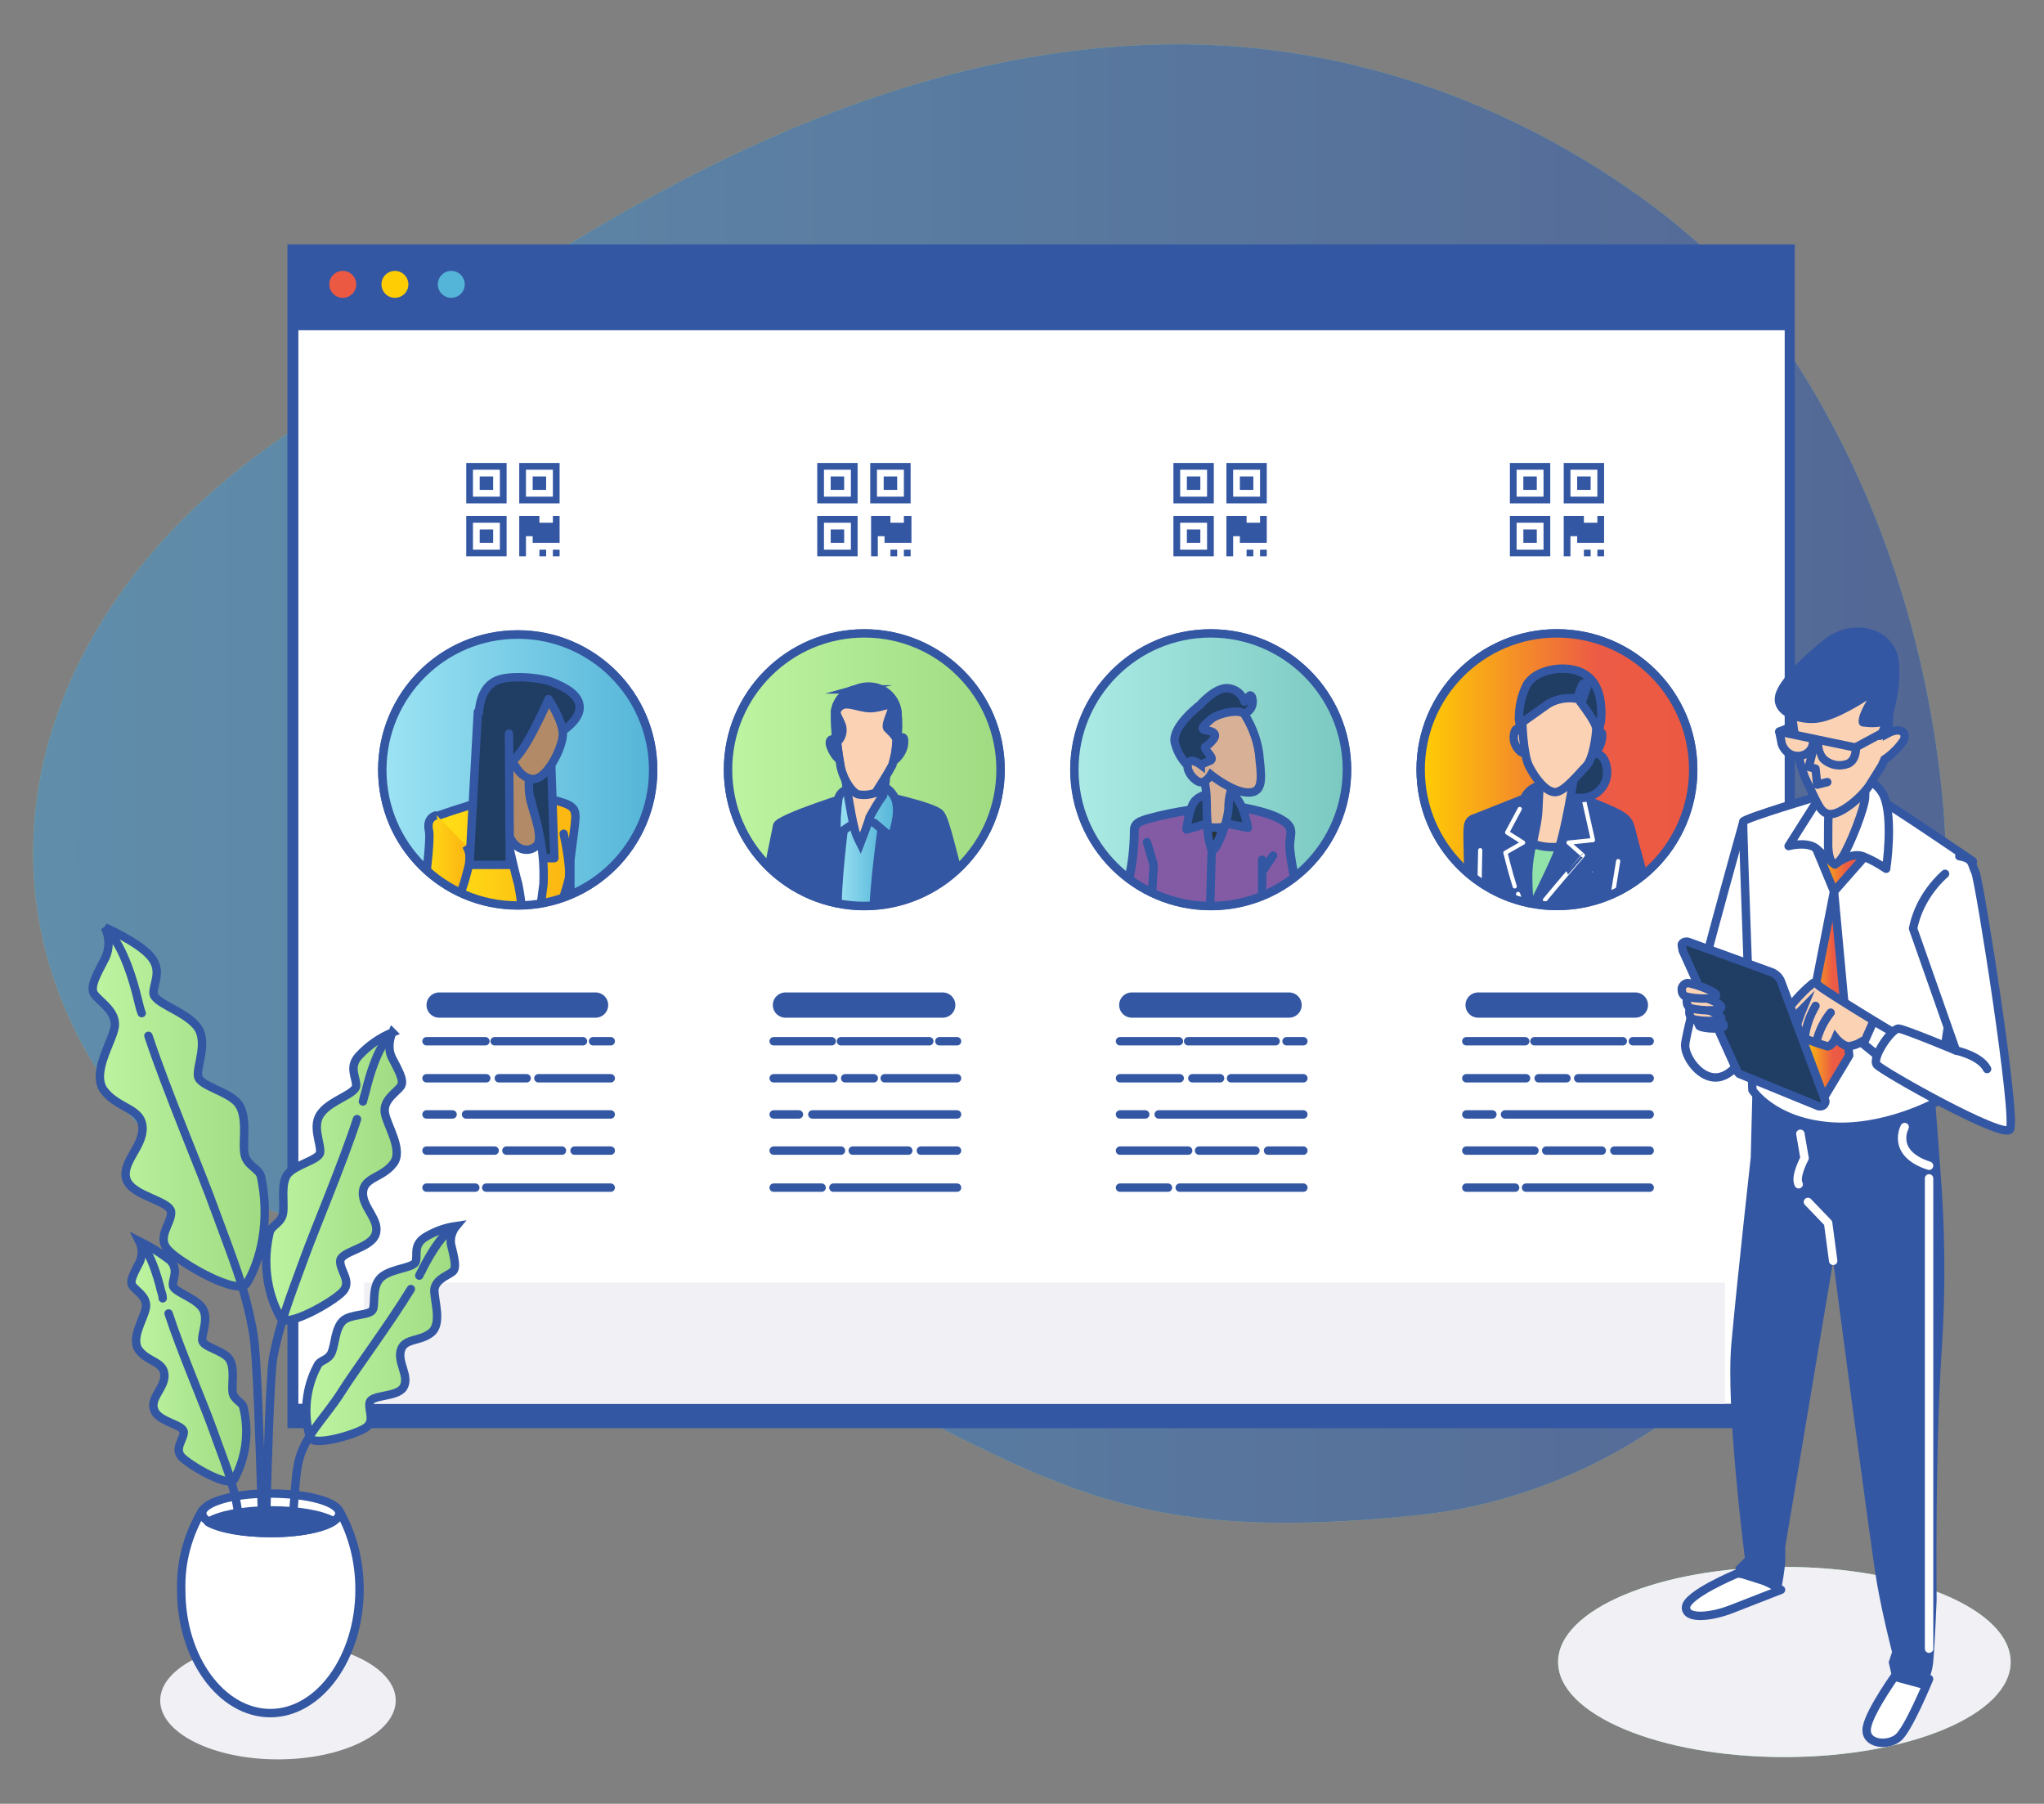 <svg xmlns="http://www.w3.org/2000/svg" xmlns:xlink="http://www.w3.org/1999/xlink" viewBox="0 0 243 214.4" style="enable-background:new 0 0 243 214.4" xml:space="preserve"><rect x="0" y="0" width="243" height="214.4" fill="#808080" stroke="none"/><style>.st0{display:none}.st1{display:inline}.st2{fill:#f1f0f5}.st4{fill:#203d63}.st5{fill:#3457a3}.st8{fill:#fff}.st10,.st9{fill:#3457a3;stroke:#3457a3}.st9{stroke-linecap:round;stroke-linejoin:round}.st10{stroke-miterlimit:10}.st13{fill:none;stroke:#f1f1f2;stroke-linecap:round;stroke-linejoin:round}.st16{fill:none;stroke-miterlimit:10}.st16,.st18,.st19{stroke:#3457a3}.st18{fill:#fff;stroke-linecap:round;stroke-linejoin:round}.st19{fill:#b28a67;stroke-miterlimit:10}.st20,.st21{stroke-linecap:round;stroke-linejoin:round}.st20{fill:none;stroke:#3457a3}.st21{fill:#b28a67}.st21,.st22,.st26{stroke:#3457a3}.st22{fill:#ccc;stroke-linecap:round;stroke-linejoin:round}.st26{fill:#fff;stroke-miterlimit:10}.st29{opacity:.28;fill:#3457a3;enable-background:new}.st33{opacity:.6}.st36{opacity:.197;fill:#3556a3;enable-background:new}.st41,.st42,.st43,.st44{fill:none;stroke:#3457a3;stroke-width:1.055;stroke-linejoin:round}.st42,.st43,.st44{fill:#ffcd03}.st43,.st44{fill:#fff}.st44{fill:none;stroke-width:.528;stroke-linecap:round}.st45,.st46{fill:#ec5943;stroke:#3457a3}.st46{fill:none;stroke-width:1.055;stroke-miterlimit:10}.st49{opacity:.2;enable-background:new}.st50{fill:#fbd3b4;stroke:#3457a3;stroke-miterlimit:10}.st52,.st53{stroke:#3457a3;stroke-width:1.055;stroke-linejoin:round}.st52{fill:none;stroke-linecap:round}.st53{fill:#835ba5}.st54{fill:#835ba5;stroke-linecap:round}.st54,.st55,.st56{stroke:#3457a3;stroke-width:1.055;stroke-linejoin:round}.st55{fill:#fff;stroke-linecap:round}.st56{fill:#3457a3}.st62{fill:#92e3a9}.st64,.st65{opacity:.2}.st65{fill:#3457a3;enable-background:new}.st68{fill:none;stroke:#79c8c1;stroke-width:4;stroke-miterlimit:10}.st69{fill:none;stroke:#3457a3;stroke-width:3;stroke-linecap:round;stroke-linejoin:round}.st70{fill:#263238}.st75{fill:#d8b095;stroke:#3457a3;stroke-miterlimit:10}.st76,.st83{stroke-linecap:round;stroke-linejoin:round}.st76{fill:none;stroke:#3457a3;stroke-width:.5}.st83{fill:#fff;stroke:#203d63}.st93{fill:#74b570}.st106,.st107{stroke-linecap:round;stroke-linejoin:round}.st106{fill:none;stroke:#fff;stroke-width:.5}.st107{fill:#203d63;stroke:#3457a3}.st113{fill:none;stroke:#3457a3}.st124,.st127{fill:none;stroke:#fff;stroke-linecap:round;stroke-linejoin:round}.st127{fill:#fbd3b4;stroke:#3457a3}</style><g id="Layer_6"><g id="Group_5288" transform="translate(-995.88 -2351.003)"><g id="Group_4258" transform="translate(-11694.77 -8853.998)"><g id="freepik--background-simple--inject-318" transform="translate(12690.649 11205.001)" class="st33"><path id="Path_4454" class="st62" d="M203.8 30.7S178 4 137.1 5.3 61.3 32.4 32.5 52.7s-36.6 51.7-19.8 76.2 43.5 14.2 77.5 30.1 40.4 25 78.3 21.1 66.7-43.5 62.4-85.7-27.1-63.7-27.1-63.7z"/><linearGradient id="Path_4455_1_" gradientUnits="userSpaceOnUse" x1="72.708" y1="154.813" x2="73.671" y2="154.813" gradientTransform="matrix(236.1 0 0 -182.416 -17162.305 28333.482)"><stop offset="0" style="stop-color:#4b97c7"/><stop offset="1" style="stop-color:#3556a3"/></linearGradient><path id="Path_4455" d="M203.8 30.7S178 4 137.1 5.3 61.3 32.4 32.5 52.7s-36.6 51.7-19.8 76.2 43.5 14.2 77.5 30.1 40.4 25 78.3 21.1 66.7-43.5 62.4-85.7-27.1-63.7-27.1-63.7z" style="fill:url(#Path_4455_1_)"/></g><g id="freepik--Page--inject-318" transform="translate(12722.022 11229.654)"><path id="Path_4456" class="st5" d="M2.8 4.4v140.7H182V4.4H2.8z"/><path id="Rectangle_660" class="st8" d="M4.1 14.6h176.7v127.6H4.1z"/><g id="Group_4230" transform="translate(17.234 93.909)"><path id="Line_243" class="st69" d="M3.6.9h18.6"/><path id="Line_244" class="st20" d="M21.9 5.2H24"/><path id="Line_245" class="st20" d="M10.2 5.2h10.5"/><path id="Line_246" class="st20" d="M2.1 5.2h7"/><path id="Line_247" class="st20" d="M15.4 9.6H24"/><path id="Line_248" class="st20" d="M10.7 9.6H14"/><path id="Line_249" class="st20" d="M2.1 9.6h7.1"/><path id="Line_250" class="st20" d="M6.8 13.9H24"/><path id="Line_251" class="st20" d="M2.1 13.9h3.1"/><path id="Line_252" class="st20" d="M19.7 18.2H24"/><path id="Line_253" class="st20" d="M11.6 18.2h6.6"/><path id="Line_254" class="st20" d="M2.1 18.2h8.1"/><path id="Line_255" class="st20" d="M9.2 22.6H24"/><path id="Line_256" class="st20" d="M2.1 22.6h5.8"/></g><g id="Group_4231" transform="translate(60.006 93.909)"><path id="Line_257" class="st69" d="M2 .9h18.7"/><path id="Line_258" class="st20" d="M20.3 5.2h2.1"/><path id="Line_259" class="st20" d="M8.6 5.2h10.5"/><path id="Line_260" class="st20" d="M.6 5.2h6.9"/><path id="Line_261" class="st20" d="M13.8 9.6h8.6"/><path id="Line_262" class="st20" d="M9.1 9.6h3.4"/><path id="Line_263" class="st20" d="M.6 9.6h7.1"/><path id="Line_264" class="st20" d="M5.2 13.9h17.2"/><path id="Line_265" class="st20" d="M.6 13.9h3"/><path id="Line_266" class="st20" d="M18.1 18.2h4.3"/><path id="Line_267" class="st20" d="M10 18.2h6.6"/><path id="Line_268" class="st20" d="M.6 18.2h8"/><path id="Line_269" class="st20" d="M7.7 22.6h14.7"/><path id="Line_270" class="st20" d="M.6 22.6h5.7"/></g><g id="Group_4232" transform="translate(102.779 93.909)"><path id="Line_271" class="st69" d="M.4.9h18.7"/><path id="Line_272" class="st20" d="M18.8 5.2h2"/><path id="Line_273" class="st20" d="M7.1 5.2h10.4"/><path id="Line_274" class="st20" d="M-1 5.2h7"/><path id="Line_275" class="st20" d="M12.2 9.6h8.6"/><path id="Line_276" class="st20" d="M7.6 9.6h3.3"/><path id="Line_277" class="st20" d="M-1 9.6h7.1"/><path id="Line_278" class="st20" d="M3.6 13.9h17.2"/><path id="Line_279" class="st20" d="M-1 13.9h3"/><path id="Line_280" class="st20" d="M16.6 18.2h4.2"/><path id="Line_281" class="st20" d="M8.4 18.2h6.7"/><path id="Line_282" class="st20" d="M-1 18.2h8.1"/><path id="Line_283" class="st20" d="M6.1 22.6h14.7"/><path id="Line_284" class="st20" d="M-1 22.6h5.7"/></g><g id="Group_4233" transform="translate(145.551 93.909)"><path id="Line_285" class="st69" d="M-1.2.9h18.7"/><path id="Line_286" class="st20" d="M17.2 5.2h2"/><path id="Line_287" class="st20" d="M5.5 5.2H16"/><path id="Line_288" class="st20" d="M-2.6 5.2h7"/><path id="Line_289" class="st20" d="M10.7 9.6h8.5"/><path id="Line_290" class="st20" d="M6 9.6h3.3"/><path id="Line_291" class="st20" d="M-2.6 9.6h7.1"/><path id="Line_292" class="st20" d="M2 13.9h17.2"/><path id="Line_293" class="st20" d="M-2.6 13.9H.5"/><path id="Line_294" class="st20" d="M15 18.2h4.2"/><path id="Line_295" class="st20" d="M6.9 18.2h6.6"/><path id="Line_296" class="st20" d="M-2.6 18.2h8.1"/><path id="Line_297" class="st20" d="M4.5 22.6h14.7"/><path id="Line_298" class="st20" d="M-2.6 22.6h5.8"/></g><path id="Rectangle_661" class="st2" d="M11.9 127.8h161.8v14.4H11.9z"/></g><g id="Group_4234" transform="translate(12744.078 11256.632)"><path id="Path_4457" class="st5" d="M2 14.5V9.7h4.8v4.8H2zm.8-4v3.2H6v-3.2H2.8zm.8.8v1.6h1.6v-1.6H3.6zM2 8.2V3.4h4.8v4.8H2zm.8-4v3.2H6V4.2H2.8zm.8.8v1.6h1.6V5H3.6zm8.7 4.7v.8h-1.6v-.8H8.3v4.8h.8v-2.4h.8v.8h3.2V9.7h-.8zm-4-6.3h4.8v4.8H8.3V3.4zm2.4 10.3v.8h.8v-.8h-.8zm1.6-6.3V4.2H9.1v3.2h3.2zm0 6.3v.8h.8v-.8h-.8zm-.8-7.1V5H9.9v1.6h1.6z"/></g><g id="Group_4235" transform="translate(12787.408 11256.632)"><path id="Path_4458" class="st5" d="M.4 14.5V9.7h4.8v4.8H.4zm.8-4v3.2h3.2v-3.2H1.2zm.8.8v1.6h1.6v-1.6H2zM.4 8.2V3.4h4.8v4.8H.4zm.8-4v3.2h3.2V4.2H1.2zM2 5v1.6h1.6V5H2zm8.7 4.7v.8H9.1v-.8H6.8v4.8h.8v-2.4h.8v.8h3.2V9.7h-.9zm-4-6.3h4.8v4.8H6.7V3.4zm2.4 10.3v.8h.8v-.8h-.8zm1.6-6.3V4.2H7.5v3.2h3.2zm0 6.3v.8h.8v-.8h-.8zm-.8-7.1V5H8.3v1.6h1.6z"/></g><g id="Group_4236" transform="translate(12831.351 11256.632)"><path id="Path_4459" class="st5" d="M-1.2 14.5V9.7h4.8v4.8h-4.8zm.8-4v3.2h3.2v-3.2H-.4zm.8.8v1.6H2v-1.6H.4zm-1.6-3.1V3.4h4.8v4.8h-4.8zm.8-4v3.2h3.2V4.2H-.4zm.8.8v1.6H2V5H.4zm8.7 4.7v.8H7.5v-.8H5.1v4.8h.8v-2.4h.8v.8h3.2V9.7h-.8zm-4-6.3h4.8v4.8H5.1V3.4zm2.4 10.3v.8h.8v-.8h-.8zm1.6-6.3V4.2H5.9v3.2h3.2zm0 6.3v.8h.8v-.8h-.8zm-.8-7.1V5H6.7v1.6h1.6z"/></g><g id="Group_4237" transform="translate(12872.952 11256.632)"><path id="Path_4460" class="st5" d="M-2.8 14.5V9.7H2v4.8h-4.8zm.8-4v3.2h3.2v-3.2H-2zm.8.8v1.6H.4v-1.6h-1.6zm-1.6-3.1V3.4H2v4.8h-4.8zm.8-4v3.2h3.2V4.2H-2zm.8.8v1.6H.4V5h-1.6zm8.8 4.7v.8H6v-.8H3.6v4.8h.8v-2.4h.8v.8h3.2V9.7h-.8zm-4-6.3h4.8v4.8H3.6V3.4zM6 13.7v.8h.8v-.8H6zm1.6-6.3V4.2H4.4v3.2h3.2zm0 6.3v.8h.8v-.8h-.8zm-.8-7.1V5H5.2v1.6h1.6z"/></g><g id="Group_4238" transform="translate(12861.945 11277.683)"><circle id="Ellipse_190" class="st16" cx="13.8" cy="18.8" r="16.2"/></g><circle id="Ellipse_191" class="st16" cx="12834.6" cy="11296.5" r="16.2"/><circle id="Ellipse_192" class="st16" cx="12793.4" cy="11296.5" r="16.2"/><circle id="Ellipse_193" class="st16" cx="12752.2" cy="11296.5" r="16.1"/><circle id="Ellipse_194" cx="12731.4" cy="11238.8" r="1.6" style="fill:#ec5943"/><circle id="Ellipse_195" cx="12737.6" cy="11238.8" r="1.6" style="fill:#ffcd03"/><circle id="Ellipse_196" cx="12744.3" cy="11238.8" r="1.6" style="fill:#55b5d8"/><g id="Group_4243" transform="translate(12861.945 11277.683)"><linearGradient id="Ellipse_197_1_" gradientUnits="userSpaceOnUse" x1="-100.538" y1="83.515" x2="-99.575" y2="83.515" gradientTransform="matrix(33.61 0 0 -33.61 3376.721 2825.72)"><stop offset="0" style="stop-color:#ffcd03"/><stop offset=".643" style="stop-color:#ec5b45"/><stop offset="1" style="stop-color:#ec5943"/></linearGradient><circle id="Ellipse_197" cx="13.8" cy="18.8" r="16.2" style="fill:url(#Ellipse_197_1_)"/><defs><circle id="SVGID_11_" cx="13.8" cy="18.8" r="16.2"/></defs><clipPath id="SVGID_12_"><use xlink:href="#SVGID_11_" style="overflow:visible"/></clipPath><g id="Group_4242" style="clip-path:url(#SVGID_12_)"><g id="freepik--character-4--inject-318" transform="translate(3.461)"><g id="Group_4241"><defs><path id="SVGID_13_" d="M-2.5 2.6h25.7v33.7H-2.5z"/></defs><clipPath id="SVGID_14_"><use xlink:href="#SVGID_13_" style="overflow:visible"/></clipPath><g id="Group_4240" style="clip-path:url(#SVGID_14_)"><g id="Group_4239" transform="translate(2.219 4.272)"><path id="Path_4461" class="st9" d="M6.4 17.1s-6.8 2.7-7.8 3.1c-1.1.3-1.1.8-1.1 2.3 0 1.5.2 8 .2 8.6s-.1 1.5-.1 1.5h22.2s-1.5-6-2.3-8.8-.5-3.1-2-4c-2-1-4.2-1.8-6.4-2.5-.9-.1-1.8-.2-2.7-.2z"/><path id="Path_4462" class="st9" d="M6.7 16.4c-.9-.1-1.8.4-2.3 1.2-.6 1.3-2.2 4.4-2.2 4.4l1.9 1.2-2.2 1.1c.4 1.6.8 3.3 1.4 4.8.4 1 .8 2.1 1.3 3.1 0 0 3.2-3.7 4.5-4.8.8-.8 1.5-1.8 2.1-2.8l-1.7-1.5 2.9-.3c-.3-1.8-.9-3.6-1.7-5.2-.9-1.5-4-1.2-4-1.2z"/><path id="Path_4463" class="st106" d="M3.5 29.3c.1.3.2.6.4.9"/><path id="Path_4464" class="st106" d="M3.7 19.2 2.2 22l1.9 1.2L2 24.4s.5 2.1 1.1 4"/><path id="Path_4465" class="st106" d="m11.3 18 1.1 4.9-2.9.3 1.7 1.5S8 28.4 6.7 30"/><path id="Line_299" class="st106" d="m15.4 25.4-1.2 7.4"/><path id="Path_4466" class="st106" d="M-1 24.1s-.1 4.5-.1 5.8c.1.9.2 1.8.5 2.6"/><path id="Path_4467" class="st26" d="m11.3 27.2 1.1-1.5.9 1.5h-2z"/><path id="Path_4468" class="st107" d="M12.6 12.6s1.1-.1 1.4 1.5c.4 1.7-.6 3.3-2.3 3.7-.3.1-.6.1-.9.1-2.7 0-2.5-2-2.4-3.5s4.2-1.8 4.2-1.8z"/><path id="Path_4469" class="st50" d="M6.1 15.3s-.1 1.9-.2 4.1-1.2 5.2-1.2 7.7c0 1.4.1 2.8.2 4.2 0 0 2.2-4.3 3.2-6.7s2.1-9.6 2.1-9.6l-4.1.3z"/><path id="Path_4470" class="st107" d="M12.6 11c.5-1 .8-2 .8-3.1 0-1.7-.3-3.9-2.3-4.9s-5.6-.4-6.6 1.5c-.6 1.2-.9 2.6-.9 4 .1.7.2 1.5.5 2.2.4-1 1.1-1.7 2.1-1.9 1.8-.7 3.7-1.4 4.7-.9.9.5 1.7 3.1 1.7 3.1z"/><path id="Path_4471" class="st50" d="M4.2 10.3s-.8-1.2-1.1-.3c-.3.9 0 1.8.7 2.4.5.3.8.1.8.1l-.4-2.2z"/><path id="Path_4472" class="st50" d="M12.6 10.5s.9-.9.9-.1-.3 1.6-.9 2.2c-.4.5-.6.3-.6.3l.6-2.4z"/><path id="Path_4473" class="st50" d="m11 6.6.7-1.9c.1-.2 0-.3-.2-.4-.2-.1-.3 0-.4.2l-.6 1.6c-1.1-.2-2.4 0-3.4.6C5.4 7.9 4 8.9 4 8.9s.1 3.8.8 5.2 2 3.1 3.1 3.1 2.9-2.3 3.7-3.1 1.2-3.6 1.2-4.5c-.1-.7-1.2-2.2-1.8-3z"/><path id="Path_4474" d="M8.4 23.7c-1.1.1-2.2 0-3.2-.4-.3 1.3-.5 2.6-.5 3.9 0 1.4.1 2.8.2 4.2 0 0 2.2-4.3 3.2-6.7.1-.3.2-.7.3-1z" style="fill:#92e3a9;stroke:#3457a3;stroke-miterlimit:10"/></g></g></g></g></g><circle id="Ellipse_199" class="st16" cx="13.8" cy="18.8" r="16.2"/></g><g id="Group_4248" transform="translate(12819.174 11277.683)"><linearGradient id="Ellipse_200_1_" gradientUnits="userSpaceOnUse" x1="-57.72" y1="83.515" x2="-56.757" y2="83.515" gradientTransform="matrix(33.61 0 0 -33.61 1939.171 2825.72)"><stop offset="0" style="stop-color:#acebe5"/><stop offset="1" style="stop-color:#7ac9c1"/></linearGradient><circle id="Ellipse_200" cx="15.4" cy="18.8" r="16.2" style="fill:url(#Ellipse_200_1_)"/><defs><circle id="SVGID_15_" cx="15.4" cy="18.8" r="16.2"/></defs><clipPath id="SVGID_16_"><use xlink:href="#SVGID_15_" style="overflow:visible"/></clipPath><g id="Group_4247" style="clip-path:url(#SVGID_16_)"><g id="freepik--character-3--inject-318" transform="translate(3.402 5.692)"><g id="Group_4246"><defs><path id="SVGID_17_" d="M-.9 2.4h25.8v33.9H-.9z"/></defs><clipPath id="SVGID_18_"><use xlink:href="#SVGID_17_" style="overflow:visible"/></clipPath><g id="Group_4245" style="clip-path:url(#SVGID_18_)"><g id="Group_4244" transform="translate(1.727 1.022)"><path id="Path_4475" class="st53" d="M9.2 16.7c-1.7.2-3.4.5-5.1.9-2 .5-2.9.7-2.9 1.7 0 2.3-.3 4.6-.9 6.8-.7 1.7-1.1 3.5-1.4 5.4.3 1.7.8 3.3 1.4 4.9h2.5s-.9-4.6-.9-5.1S3.3 27 3.3 27l.1 9.5h13.3l-.1-9.1c.5 1.4.9 2.9 1.2 4.3 0 .7-.4 4.9-.4 4.9h2.5s1.2-4.7 1.2-6.4c-.1-1.7-1.3-7-1.4-8.6-.2-1.6.8-2.5-.9-3.5-1.7-1.1-5.7-1.7-6.6-1.8-1.2.1-2.1.2-3 .4z"/><path id="Path_4476" class="st20" d="m3.3 27 .2-3.6-.8-2.7"/><path id="Line_300" class="st20" d="M16.4 22.8v4.6"/><path id="Line_301" class="st20" d="m16.5 24.1 1.2-1.8"/><path id="Line_302" class="st20" d="M10.4 21.6 10 36.3"/><path id="Path_4477" class="st107" d="M10.2 15c-.6 0-1.3.3-1.7.7-.8.7-1.1 3.5-1.1 3.5s2.5-.7 3-.9c1.4.1 2.9.4 4.3.7 0 0-.4-2.5-1.4-3.6-1-1-3.1-.4-3.1-.4z"/><path id="Path_4478" class="st75" d="M9.2 12.6s.6.9.6 3.4.3 5.2.7 5.6c.4.3 1.9-3.4 1.9-5.1 0-1.1.3-2.2.8-3.3-.8-.6-1.8-1.1-2.8-1.4-.6 0-1.1.3-1.2.8z"/><path id="Path_4479" d="M9.9 18.9c0 .9.2 1.9.5 2.7.2.2.9-1.2 1.4-2.7-.6.1-1.3.1-1.9 0z" style="fill:#263238;stroke:#3457a3;stroke-linecap:round;stroke-linejoin:round"/><path id="Path_4480" class="st107" d="M13.6 5.7s.4.1 1.2-.6.4-2.1.1-1.8c-.2.2-.4.4-.6.7-.3-.9-1-1.5-2-1.6-1.5-.1-3.3 2-3.3 2S5.7 6.9 6 8.8c.4 1.7 1.5 3.1 3.1 3.9.9.2 2.5-1.4 2.2-2.7s-.5-3.4 0-3.6c.8-.4 1.6-.6 2.3-.7z"/><path id="Path_4481" class="st75" d="M9.1 11.5s-1.2-.9-1.5-.2.4 1.8 1.2 2.2 1.5-.8 1.5-.8 2.5 2 4.3 2.1 1.8-1.3 1.5-3.9c-.1-1.9-.8-3.8-1.8-5.4-.6-.7-3.2-.1-4 .6s-1.4 1.2-.6 1.3c.8.1 1.5.4.8 1.2-.7.9-1.1.6-.8 1.1s1.2 1.2.3 1.4l-.9.4z"/></g></g></g></g></g><circle id="Ellipse_202" class="st113" cx="15.4" cy="18.8" r="16.2"/></g><g id="Group_4253" transform="translate(12776.401 11277.683)"><linearGradient id="Ellipse_203_1_" gradientUnits="userSpaceOnUse" x1="-14.901" y1="83.515" x2="-13.938" y2="83.515" gradientTransform="matrix(33.61 0 0 -33.61 501.59 2825.72)"><stop offset="0" style="stop-color:#bdf4a1"/><stop offset="1" style="stop-color:#a0db82"/></linearGradient><circle id="Ellipse_203" cx="17" cy="18.8" r="16.2" style="fill:url(#Ellipse_203_1_)"/><defs><circle id="SVGID_19_" cx="17" cy="18.8" r="16.2"/></defs><clipPath id="SVGID_20_"><use xlink:href="#SVGID_19_" style="overflow:visible"/></clipPath><g id="Group_4252" style="clip-path:url(#SVGID_20_)"><g id="freepik--character-2--inject-318" transform="translate(-1.564 2.753)"><g id="Group_4251"><defs><path id="SVGID_21_" transform="rotate(-10.486 17.08 22.13)" d="M3.8 4.6h26.6v35H3.8z"/></defs><clipPath id="SVGID_22_"><use xlink:href="#SVGID_21_" style="overflow:visible"/></clipPath><g id="Group_4250" style="clip-path:url(#SVGID_22_)"><g id="Group_4249" transform="translate(6.094 3.907)"><path id="Path_4482" class="st9" d="M11.3 15.1s-9 2.8-9.2 3.7c-.1.9-2.1 9.3-1.4 10 .7.5 1.6.7 2.5.4.6-.2 1.1-.5 1.4-.9l-.4 10.3 17-3.1-.8-7.1c1.1.3 2.3.3 3.4.1 1.3-.4.8-1.4.1-3.3s-1.7-7-2.4-7.8c-.7-.9-7.4-2.3-7.4-2.3h-2.8z"/><linearGradient id="Path_4483_1_" gradientUnits="userSpaceOnUse" x1="-29.114" y1="77.594" x2="-28.15" y2="77.594" gradientTransform="matrix(6.146 0 0 -23.635 187.91 1860.608)"><stop offset="0" style="stop-color:#9de4f4"/><stop offset=".989" style="stop-color:#55b5d8"/></linearGradient><path id="Path_4483" d="M9 38.1s.3-6.3.3-10.1 1.2-12.6 1.2-12.6l4.5.4s-1.3 8.9-1.4 12.6c-.1 3.7.3 8.9.3 8.9l-4.9.8z" style="fill:url(#Path_4483_1_);stroke:#3457a3;stroke-miterlimit:10"/><linearGradient id="Path_4484_1_" gradientUnits="userSpaceOnUse" x1="-27.028" y1="83.812" x2="-26.065" y2="83.812" gradientTransform="matrix(7.461 0 0 -6.61 210.747 571.1)"><stop offset="0" style="stop-color:#9de4f4"/><stop offset=".989" style="stop-color:#55b5d8"/></linearGradient><path id="Path_4484" d="M10.9 14.3s-1.2.2-1.5 1.2c-.2 1.5-.3 3-.2 4.4 0 0 2.4-1.7 2.6-1.7.6-.1 1.3 0 1.9.3.6.5 2 1.7 2 1.7s1.2-3 .4-4.7c-.5-1.1-1.7-1.8-3-1.7l-2.2.5z" style="fill:url(#Path_4484_1_);stroke:#3457a3;stroke-miterlimit:10"/><path id="Path_4485" class="st50" d="M10.1 12.5s.8 5.2 1.2 6.6c.1.6.4 1.2.7 1.8 0 0 .9-2.3 1.1-3.1.5-.9 1-1.8 1.6-2.6.3-1.1.4-2.2.3-3.3 0 0-1.6 1.8-2.7 1.6-.9-.2-1.6-.5-2.2-1z"/><path id="Path_4486" class="st50" d="M11.4 2.6c-1.3.3-2.2 1.3-2.4 2.6 0 2.1.2 4.1.6 6.2.2 1.7 1.5 3.7 2.3 3.7.7.1 1.3 0 1.9-.2.7-1.1 1.4-2.2 2-3.3.6-2.1.8-4.2.6-6.3-.2-1.5-1.4-2.7-2.9-2.9-.7-.1-1.4 0-2.1.2z"/><path id="Path_4487" class="st50" d="M16.3 8.8s1-1.2.9.1c0 .8-.5 1.6-1.1 2.1l.2-2.2z"/><path id="Path_4488" class="st50" d="M9.2 8.7s-1-.6-.8.5c.2.7.6 1.3 1.1 1.8l-.3-2.3z"/><path id="Path_4489" class="st9" d="M16.3 8.8c.2-1.2.2-2.4.1-3.6-.2-1.5-1.4-2.7-2.9-2.9-.7-.1-1.4 0-2.1.3-1.3.3-2.2 1.3-2.4 2.6 0 1.2 0 2.5.2 3.7.6-.5.8-1.3.6-2-.4-1.1-1-1.5-.3-2.2s1.8-.1 3.2.1 2.6-.6 3-.3c.4.3-.8 2.1-.5 2.7.5.5 1.2 1.1 1.1 1.6h0z"/></g></g></g></g></g><circle id="Ellipse_205" class="st113" cx="17" cy="18.8" r="16.2"/></g><g id="freepik--character-1--inject-318" transform="translate(12733.7 11277.828)"><linearGradient id="Ellipse_206_1_" gradientUnits="userSpaceOnUse" x1="27.838" y1="83.377" x2="28.801" y2="83.377" gradientTransform="matrix(33.464 0 0 -33.464 -929.225 2808.832)"><stop offset="0" style="stop-color:#9de4f4"/><stop offset=".989" style="stop-color:#55b5d8"/></linearGradient><circle id="Ellipse_206" cx="18.5" cy="18.7" r="16.1" style="fill:url(#Ellipse_206_1_)"/><defs><circle id="SVGID_23_" cx="18.5" cy="18.7" r="16.1"/></defs><clipPath id="SVGID_24_"><use xlink:href="#SVGID_23_" style="overflow:visible"/></clipPath><g id="Group_4257" style="clip-path:url(#SVGID_24_)"><g transform="translate(3.485 1.444)" id="Group_4256"><defs><path id="SVGID_25_" d="M2.2 2.5H25v33.8H2.2z"/></defs><clipPath id="SVGID_26_"><use xlink:href="#SVGID_25_" style="overflow:visible"/></clipPath><g id="Group_4255" style="clip-path:url(#SVGID_26_)"><g id="Group_4254" transform="translate(.975 3.828)"><linearGradient id="Path_4490_1_" gradientUnits="userSpaceOnUse" x1="21.621" y1="79.659" x2="22.584" y2="79.659" gradientTransform="matrix(18.323 0 0 -17.634 -392.485 1429.414)"><stop offset=".104" style="stop-color:#ffdd15"/><stop offset=".851" style="stop-color:#fcb912"/></linearGradient><path id="Path_4490" d="M15.3 16.2s2.9.7 4.1 1.1c1.2.4 1.5.8 1.5 1.7 0 .9-.6 4.7-.6 5.3v3.9c.2 1.7.6 3.4 1.1 5.1H7.2s-1.6-6.1-2.7-9.4-1.2-4.5-.1-5c2.6-.9 5.2-1.7 7.9-2.4 1-.2 2-.3 3-.3z" style="fill:url(#Path_4490_1_);stroke:#3457a3"/><path id="Path_4491" class="st20" d="M19.5 21s.9 4 .6 5.4c-.3 1.4-2.2 6.9-2.2 6.9"/><linearGradient id="Path_4492_1_" gradientUnits="userSpaceOnUse" x1="14.293" y1="80.272" x2="15.256" y2="80.272" gradientTransform="matrix(6.325 0 0 -14.854 -88.225 1218.308)"><stop offset=".104" style="stop-color:#ffdd15"/><stop offset=".851" style="stop-color:#fcb912"/></linearGradient><path id="Path_4492" d="M4.4 18.8s-1.3.2-.9 1.9c.3 1.7-1.3 12.4-1.3 12.4h3.2s2.2-5.7 2.5-7.1c.4-1.4.7-2.5 0-3.6" style="fill:url(#Path_4492_1_);stroke:#3457a3"/><path id="Path_4493" class="st107" d="m17.9 9.2.5 14.7h-4.3V10.5l3.8-1.3z"/><path id="Path_4494" class="st18" d="M12.4 19.8s1.2 5.5 1.7 7.2c.4 2 .6 4 .4 6.1-.1.5 1.8 0 1.8 0s.5-3.8.8-6.1c.1-2.2-.1-4.3-.6-6.4l-.9-3.7-3.5.7.3 2.2z"/><path id="Path_4495" class="st21" d="M15.5 13.7c-.2 1.1-.2 2.3.1 3.5.4 1.6 1.6 4.5.6 5.3-1 .8-2.4.4-3.1-1.1-.9-2.6-1.4-5.3-1.4-8 0-3 .3-3.5 1.3-3.5s2.5 3.8 2.5 3.8z"/><path id="Path_4496" class="st107" d="M13.4 12.3c-.6.6-1.4 1-2.2 1.2-1.1.2-1.7-2.7-1.8-5.5s.6-4.5 2.1-5.2 5.2-.4 6.7.2 3.2 1.5 3.2 3-2 2.8-2.5 3.1c-1 .4-2 1-2.8 1.7-.9.7-1.8 1.2-2.7 1.5z"/><path id="Path_4497" class="st21" d="M13.4 12.3s.9 2.2 2.5 2.2 3.4-3.6 3.5-5.2S17.7 5 17.7 5s-2.8 6.5-4.3 7.3z"/><path id="Path_4498" class="st107" d="m13 9.1.1 15.6H8.3l1-18.2"/></g></g></g></g><circle id="Ellipse_208" class="st16" cx="18.5" cy="18.7" r="16.1"/></g><g id="freepik--Shadow--inject-379" transform="translate(12878.884 11392.945)"><ellipse id="Ellipse_209" class="st62" cx="23.9" cy="9.6" rx="26.9" ry="11.3"/><ellipse id="Ellipse_210" class="st2" cx="23.9" cy="9.6" rx="26.9" ry="11.3"/></g><g id="freepik--Character--inject-379" transform="translate(12894.186 11276.963)"><path id="Path_4499" class="st18" d="M3.7 25.8s-6.9 24.6-6.9 26.5c0 1.6 2.3 4.8 4.8 3.5s3.1-5.3 3.1-5.3l-1-24.7z"/><path id="Path_4500" class="st18" d="M22.2 126.6s-3.5 4.8-3.8 6.8c-.3 2 2.5 2.2 3.7 1.2 1.2-.9 3.7-7 3.7-7l-3.6-1z"/><path id="Path_4501" class="st18" d="M2.9 115.1s-6 2.5-6 4 3.1 1.1 5.4.2 5.9-2.3 5.9-2.3-3.5-2.2-5.3-1.9z"/><path id="Path_4502" class="st5" d="m4.8 57.7-.2 7.9S3 80 2.3 87.7s1.6 25.5 1.6 25.5l-1.1 1.1v1.1l5.4 1.7c.2-1.1.4-2.2.5-3.4v-1.8l5.7-34s4.5 34.3 5.2 38.3c.7 4 1.8 8.2 1.8 8.2l-.4 1.2.5 2.2 3.7 1c.6-1 1-2.1 1.1-3.3.2-2.2.4-7.3.4-7.3s-.2-17.6.6-29.6c.5-7.4.4-14.8-.2-22.1l-.6-8c-7.1 2.5-14.8 2.2-21.7-.8z"/><path id="Path_4503" class="st124" d="m14.4 77.9-.6-4.5-2.4-2.5"/><path id="Path_4504" class="st124" d="M22.9 62s-1.7 3.1 2.9 4.6"/><path id="Line_303" class="st124" d="M25.8 68.1V124"/><path id="Path_4505" class="st124" d="m10.5 62.8.5 2.9s-1.2 2.2-.7 3.1"/><path id="Path_4506" class="st18" d="M12.9 22.6s-9.1 2.7-9.2 3.1 1.1 31.9 1.1 31.9 2.4 3.7 9 4.3c6.6.6 12.9-2.9 12.9-2.9L31 30.4s-10.4-7.1-11.1-7.3c-.7-.1-4.9-1-7-.5z"/><linearGradient id="Path_4507_1_" gradientUnits="userSpaceOnUse" x1="-143.273" y1="90.304" x2="-142.309" y2="90.304" gradientTransform="matrix(6.059 0 0 -7.396 880.354 698.238)"><stop offset="0" style="stop-color:#ffcd03"/><stop offset=".643" style="stop-color:#ec5b45"/><stop offset="1" style="stop-color:#ec5943"/></linearGradient><path id="Path_4507" d="m12.3 28.7 2.2 5.3 3.7-4.2s-.3-2.6-2.7-2.9c-1.4-.2-2.7.5-3.2 1.8z" style="fill:url(#Path_4507_1_);stroke:#3457a3;stroke-miterlimit:10"/><path id="Path_4508" class="st18" d="m12.9 22.6-3.8 6s2.2-.6 3.3.3c1 .9 2.2 1.9 2.2 1.9s1.8-1.5 3.3-1c1 .4 1.9.9 2.8 1.5 0 0 .9-6-.3-8.7-1.2-2.5-5-3.5-7.5 0z"/><path id="Path_4509" class="st50" d="M13.9 23.3c-.1 1.8-.1 3.5-.1 5.3.1 2.2.8 2.7 1.7 1.3s2.7-5.9 2.7-7.2c0-.8 0-1.6.1-2.4.1 0-2.9 3.2-4.4 3z"/><linearGradient id="Path_4510_1_" gradientUnits="userSpaceOnUse" x1="-144.242" y1="84.817" x2="-143.279" y2="84.817" gradientTransform="matrix(5.626 0 0 -25.465 822.368 2206.083)"><stop offset="0" style="stop-color:#ffcd03"/><stop offset=".643" style="stop-color:#ec5b45"/><stop offset="1" style="stop-color:#ec5943"/></linearGradient><path id="Path_4510" d="m14.5 34-3.6 18.4 2.4 6.1 3-5L14.5 34z" style="fill:url(#Path_4510_1_);stroke:#3457a3;stroke-linecap:round;stroke-linejoin:round"/><path id="Path_4511" class="st50" d="M21.6 50.8s-8.1-4.9-8.9-5.6c-.7-.7-.7-.2-1.3.2-1.2 1.1-2.2 2.3-3.1 3.6-.4.8-1 1.9-.2 2.1s1.5-1.4 1.5-1.6c.3-.6.7-1.1 1.2-1.6 0 0-1.2 2.9-.8 3.1 1.2.6 2.4 1 3.7 1.4.6 0 1-1 1-1s.8 1 1.6 1c.5-.1.9-.2 1.4-.5l2.7 2.2 1.2-3.3z"/><path id="Path_4512" class="st18" d="M21.6 50.8s-1-.6-2.4-1.4L18 52.1l2.3 1.9 1.3-3.2z"/><path id="Path_4513" class="st20" d="M11 51.6c.1-1.4.6-2.8 1.3-4"/><path id="Path_4514" class="st20" d="M12.4 51.9c.3-1.3.9-2.5 1.7-3.5"/><path id="Path_4515" class="st18" d="M27.7 31.9c-1.9 1.7-3.3 4-3.8 6.5L29 52.9s-6-2.5-6.8-2.6-3.3 3.5-2.6 4.3c.7.8 14.9 8.8 15.8 7.7.9-1-3.6-29.6-4.1-30.6s-.2-1.6-1.9-1.9"/><path id="Path_4516" class="st18" d="M29 52.9s2.9.6 3.7 2.2"/><path id="Path_4517" class="st107" d="M-3.5 41 3 55.4c.1.1.2.3.3.3l9.3 3.8c.3.1.7 0 .8-.3.1-.1.1-.3 0-.5l-5.2-14c-.2-.5-.6-.9-1.1-1.1L-2.8 40c-.3-.1-.7 0-.8.3 0 0 0 0 0 0 0 .3.1.5.1.7z"/><path id="Path_4518" class="st50" d="M-1 48.7c-.3-.1-.6.1-.7.5v.2c0 .2.1.4.2.6.4.3 3 .5 2.9-.1-.1-.5-1.4-1-2.4-1.2z"/><path id="Path_4519" class="st50" d="M-1.9 47.7c-.4-.1-.8.2-.8.5v.2c0 .2.1.5.3.7.4.3 3.6.5 3.5-.1-.2-.4-1.8-1.1-3-1.3z"/><path id="Path_4520" class="st50" d="M-2.1 46.3c-.5-.1-.9.2-.9.6v.2c0 .3.1.5.3.7.5.3 3.9.6 3.8-.1-.2-.5-2-1.2-3.2-1.4z"/><path id="Path_4521" class="st50" d="M-2.7 44.9c-.4-.1-.8.2-.9.6v.2c0 .3.1.5.3.7.5.3 3.9.6 3.8-.1-.1-.4-1.9-1.1-3.2-1.4z"/><path id="Path_4522" class="st50" d="M9.5 12.9s.5 5.5 1.8 8.1 1.6 3.8 2.8 3.8 3.5-1.8 4.6-3.4l1.5-2.4.3-.7c.9-.6 1.7-1.4 2.3-2.3.4-.9-.4-1.6-1.9-.8 0 0 .5-4.2-.5-6.8S11 8.3 9.5 12.9z"/><path id="Path_4523" class="st127" d="m8 15 9.1 1.9s.1 1.4-.9 1.9c-1 .4-2.1.2-2.9-.5-.5-.5-.7-1.2-.7-1.9 0 0-.6-.5-.6 0-.1.9-.9 1.5-1.8 1.5s-1.6-.6-1.9-1.4L8 15z"/><path id="Line_304" class="st20" d="m17.2 16.8 3.7-2"/><path id="Line_305" class="st20" d="m8 15 1.5-.6"/><path id="Path_4524" class="st127" d="m12.1 16.8-.6 2.4.8.2.2 1.9 1.2-.3"/><path id="Path_4525" class="st5" d="M13.4 4S8 8.2 7.5 10.7s3 3.6 5.3 3.2c2.3-.4 5.6-2.6 5.6-2.6s-1.9 3-.4 3.1c.7.1 1.4.1 2 0 0 0-.8 1.6-.1 1.6s.9-.9.9-.9 1.9-4.5 1.4-8.5-5.5-5.2-8.8-2.6z"/></g><g id="freepik--Plant--inject-211" transform="translate(12697.995 11313.921)"><ellipse id="Ellipse_211" class="st2" cx="25.7" cy="93.2" rx="14" ry="7"/><path id="Path_4526" class="st18" d="M16.7 70.6c-1.7 2.9-2.6 6.1-2.5 9.5 0 8.1 4.8 14.6 10.6 14.6S35.4 88.1 35.4 80c0-3.3-.8-6.6-2.5-9.5l-16.2.1z"/><path id="Path_4527" class="st18" d="M33 70.9c.1 1.3-3.5 2.4-8 2.4s-8.2-1-8.3-2.3 3.5-2.4 8-2.4 8.2 1 8.3 2.3z"/><path id="Path_4528" class="st9" d="M32.3 71.9c-1.4-.8-4.2-1.3-7.5-1.3s-6.2.6-7.4 1.4c1.4.8 4.2 1.3 7.5 1.3s6.2-.6 7.4-1.4z"/><linearGradient id="Path_4529_1_" gradientUnits="userSpaceOnUse" x1="62.378" y1="46.9" x2="63.341" y2="46.9" gradientTransform="matrix(21.162 0 0 -44.361 -1316.389 2103.174)"><stop offset="0" style="stop-color:#bdf4a1"/><stop offset="1" style="stop-color:#a0db82"/></linearGradient><path id="Path_4529" d="M5.1 1.3c.6 1.1.6 2.5.1 3.6-.9 1.8-2 3.5-1.3 4.4s2.6 2 2.4 3.8C6 15 3.4 18.7 5.1 20.8s4.4 2 4.5 4.3-2.6 4.2-1.9 6.2 5.3 2.5 5.3 3.9-1.8 3-.3 4.5c1.4 1.5 8.3 5.5 9.3 3.9s3-6.2 1.7-12.6c-.2-1.1-1.8-1.3-2-2.9s.4-4.3-.7-5.8-4.6-2.1-4.8-3.3c-.2-1.2 1.3-4.2-.2-6s-5.1-2.7-5.1-3.9 1.1-2.7-.4-4.4-5.4-3.4-5.4-3.4z" style="fill:url(#Path_4529_1_);stroke:#3457a3"/><path id="Path_4530" class="st20" d="M10.3 14.2c2.3 6.9 6.3 16.2 7.9 20.7 2 5.5 3.7 9.4 4.6 14.9.4 2.5.7 11.8 1 21.1"/><path id="Path_4531" class="st20" d="M5.6 1.9s1.9 1.5 3.5 8.2c.1.4.2.9.4 1.4"/><linearGradient id="Path_4532_1_" gradientUnits="userSpaceOnUse" x1="61.523" y1="47.237" x2="62.486" y2="47.237" gradientTransform="matrix(16.972 0 0 -35.517 -1020.06 1708.57)"><stop offset="0" style="stop-color:#bdf4a1"/><stop offset="1" style="stop-color:#a0db82"/></linearGradient><path id="Path_4532" d="M39.3 13.8c-.4.9-.5 2-.1 2.9.7 1.4 1.6 2.8 1.1 3.5-.5.7-2.1 1.6-1.9 3.1s2.3 4.5 1 6.1c-1.3 1.7-3.5 1.6-3.6 3.4-.1 1.8 2.1 3.3 1.5 5s-4.2 2-4.2 3.2c0 1.2 1.4 2.4.3 3.6-1.1 1.2-6.7 4.4-7.4 3.1-1.7-3.1-2.1-6.7-1.3-10.1.2-.9 1.4-1.1 1.6-2.3.2-1.2-.3-3.4.5-4.6.9-1.2 3.7-1.7 3.9-2.6.2-1-1.1-3.3.2-4.8 1.2-1.5 4.1-2.2 4.1-3.2s-.9-2.2.3-3.5c1.1-1.2 2.5-2.2 4-2.8z" style="fill:url(#Path_4532_1_);stroke:#3457a3"/><path id="Path_4533" class="st20" d="M35.1 24.1c-1.8 5.5-5 13-6.3 16.6-1.6 4.4-2.9 7.6-3.7 11.9-.3 2.2-.6 10.6-.8 18.5"/><path id="Path_4534" class="st20" d="M38.9 14.3s-1.5 1.2-2.8 6.6c-.1.3-.2.7-.3 1.1"/><linearGradient id="Path_4535_1_" gradientUnits="userSpaceOnUse" x1="60.747" y1="47.593" x2="61.711" y2="47.593" gradientTransform="matrix(14.166 0 0 -29.662 -852.33 1464.569)"><stop offset="0" style="stop-color:#bdf4a1"/><stop offset="1" style="stop-color:#a0db82"/></linearGradient><path id="Path_4535" d="M9.2 38.6c.4.8.4 1.6.1 2.4-.6 1.2-1.3 2.3-.9 2.9.4.6 1.8 1.3 1.6 2.6s-1.9 3.7-.8 5.1c1.1 1.4 2.9 1.3 3 2.9.1 1.5-1.8 2.8-1.2 4.2.5 1.4 3.5 1.7 3.5 2.6s-1.2 2-.2 3 5.6 3.7 6.2 2.6c1.4-2.6 1.8-5.6 1.1-8.5-.1-.7-1.2-.9-1.3-1.9s.3-2.9-.4-3.9-3.1-1.4-3.2-2.2c-.1-.8.9-2.8-.1-4-1-1.2-3.4-1.8-3.4-2.6s.7-1.8-.3-2.9c-1.3-1-2.5-1.7-3.7-2.3z" style="fill:url(#Path_4535_1_);stroke:#3457a3"/><path id="Path_4536" class="st20" d="M12.7 47.2c1.5 4.6 4.2 10.8 5.3 13.9 1.3 3.7 2.5 6.3 3 10"/><path id="Path_4537" class="st20" d="M9.5 39s1.2 1 2.3 5.5c.1.3.2.6.2.9"/><linearGradient id="Path_4538_1_" gradientUnits="userSpaceOnUse" x1="61.861" y1="47.835" x2="62.825" y2="47.835" gradientTransform="matrix(18.537 0 0 -26.417 -1117.703 1313.14)"><stop offset="0" style="stop-color:#bdf4a1"/><stop offset="1" style="stop-color:#a0db82"/></linearGradient><path id="Path_4538" d="M46.9 36.8c-.5.6-.8 1.5-.6 2.3.3 1.3.7 2.6.2 3.1-.6.5-2 .9-2.2 2.1-.1 1.2 1 4.1-.4 5.2-1.4 1.1-3.2.6-3.6 2.1-.4 1.5 1.1 3.1.3 4.4-.8 1.2-3.8.8-4 1.8-.2.9.7 2.2-.5 3-1.2.8-6.3 2.3-6.6 1.1-.8-2.8-.5-5.9.9-8.5.3-.7 1.3-.6 1.7-1.6.4-1 .4-2.8 1.3-3.7.9-.9 3.3-.6 3.6-1.4s-.2-2.9 1.1-3.9 3.8-1 4-1.8c.2-.8-.3-1.9 1-2.8 1.1-.7 2.4-1.2 3.8-1.4z" style="fill:url(#Path_4538_1_);stroke:#3457a3"/><path id="Path_4539" class="st20" d="M41.5 44.3c-2.5 4.1-6.6 9.6-8.3 12.3-2.1 3.3-4.7 5.4-5.2 9-.2 1.1-.3 3.2-.5 5.5"/><path id="Path_4540" class="st20" d="M46.4 37.1s-1.4.7-3.5 4.8c-.1.3-.3.5-.4.8"/></g></g></g></g></svg>